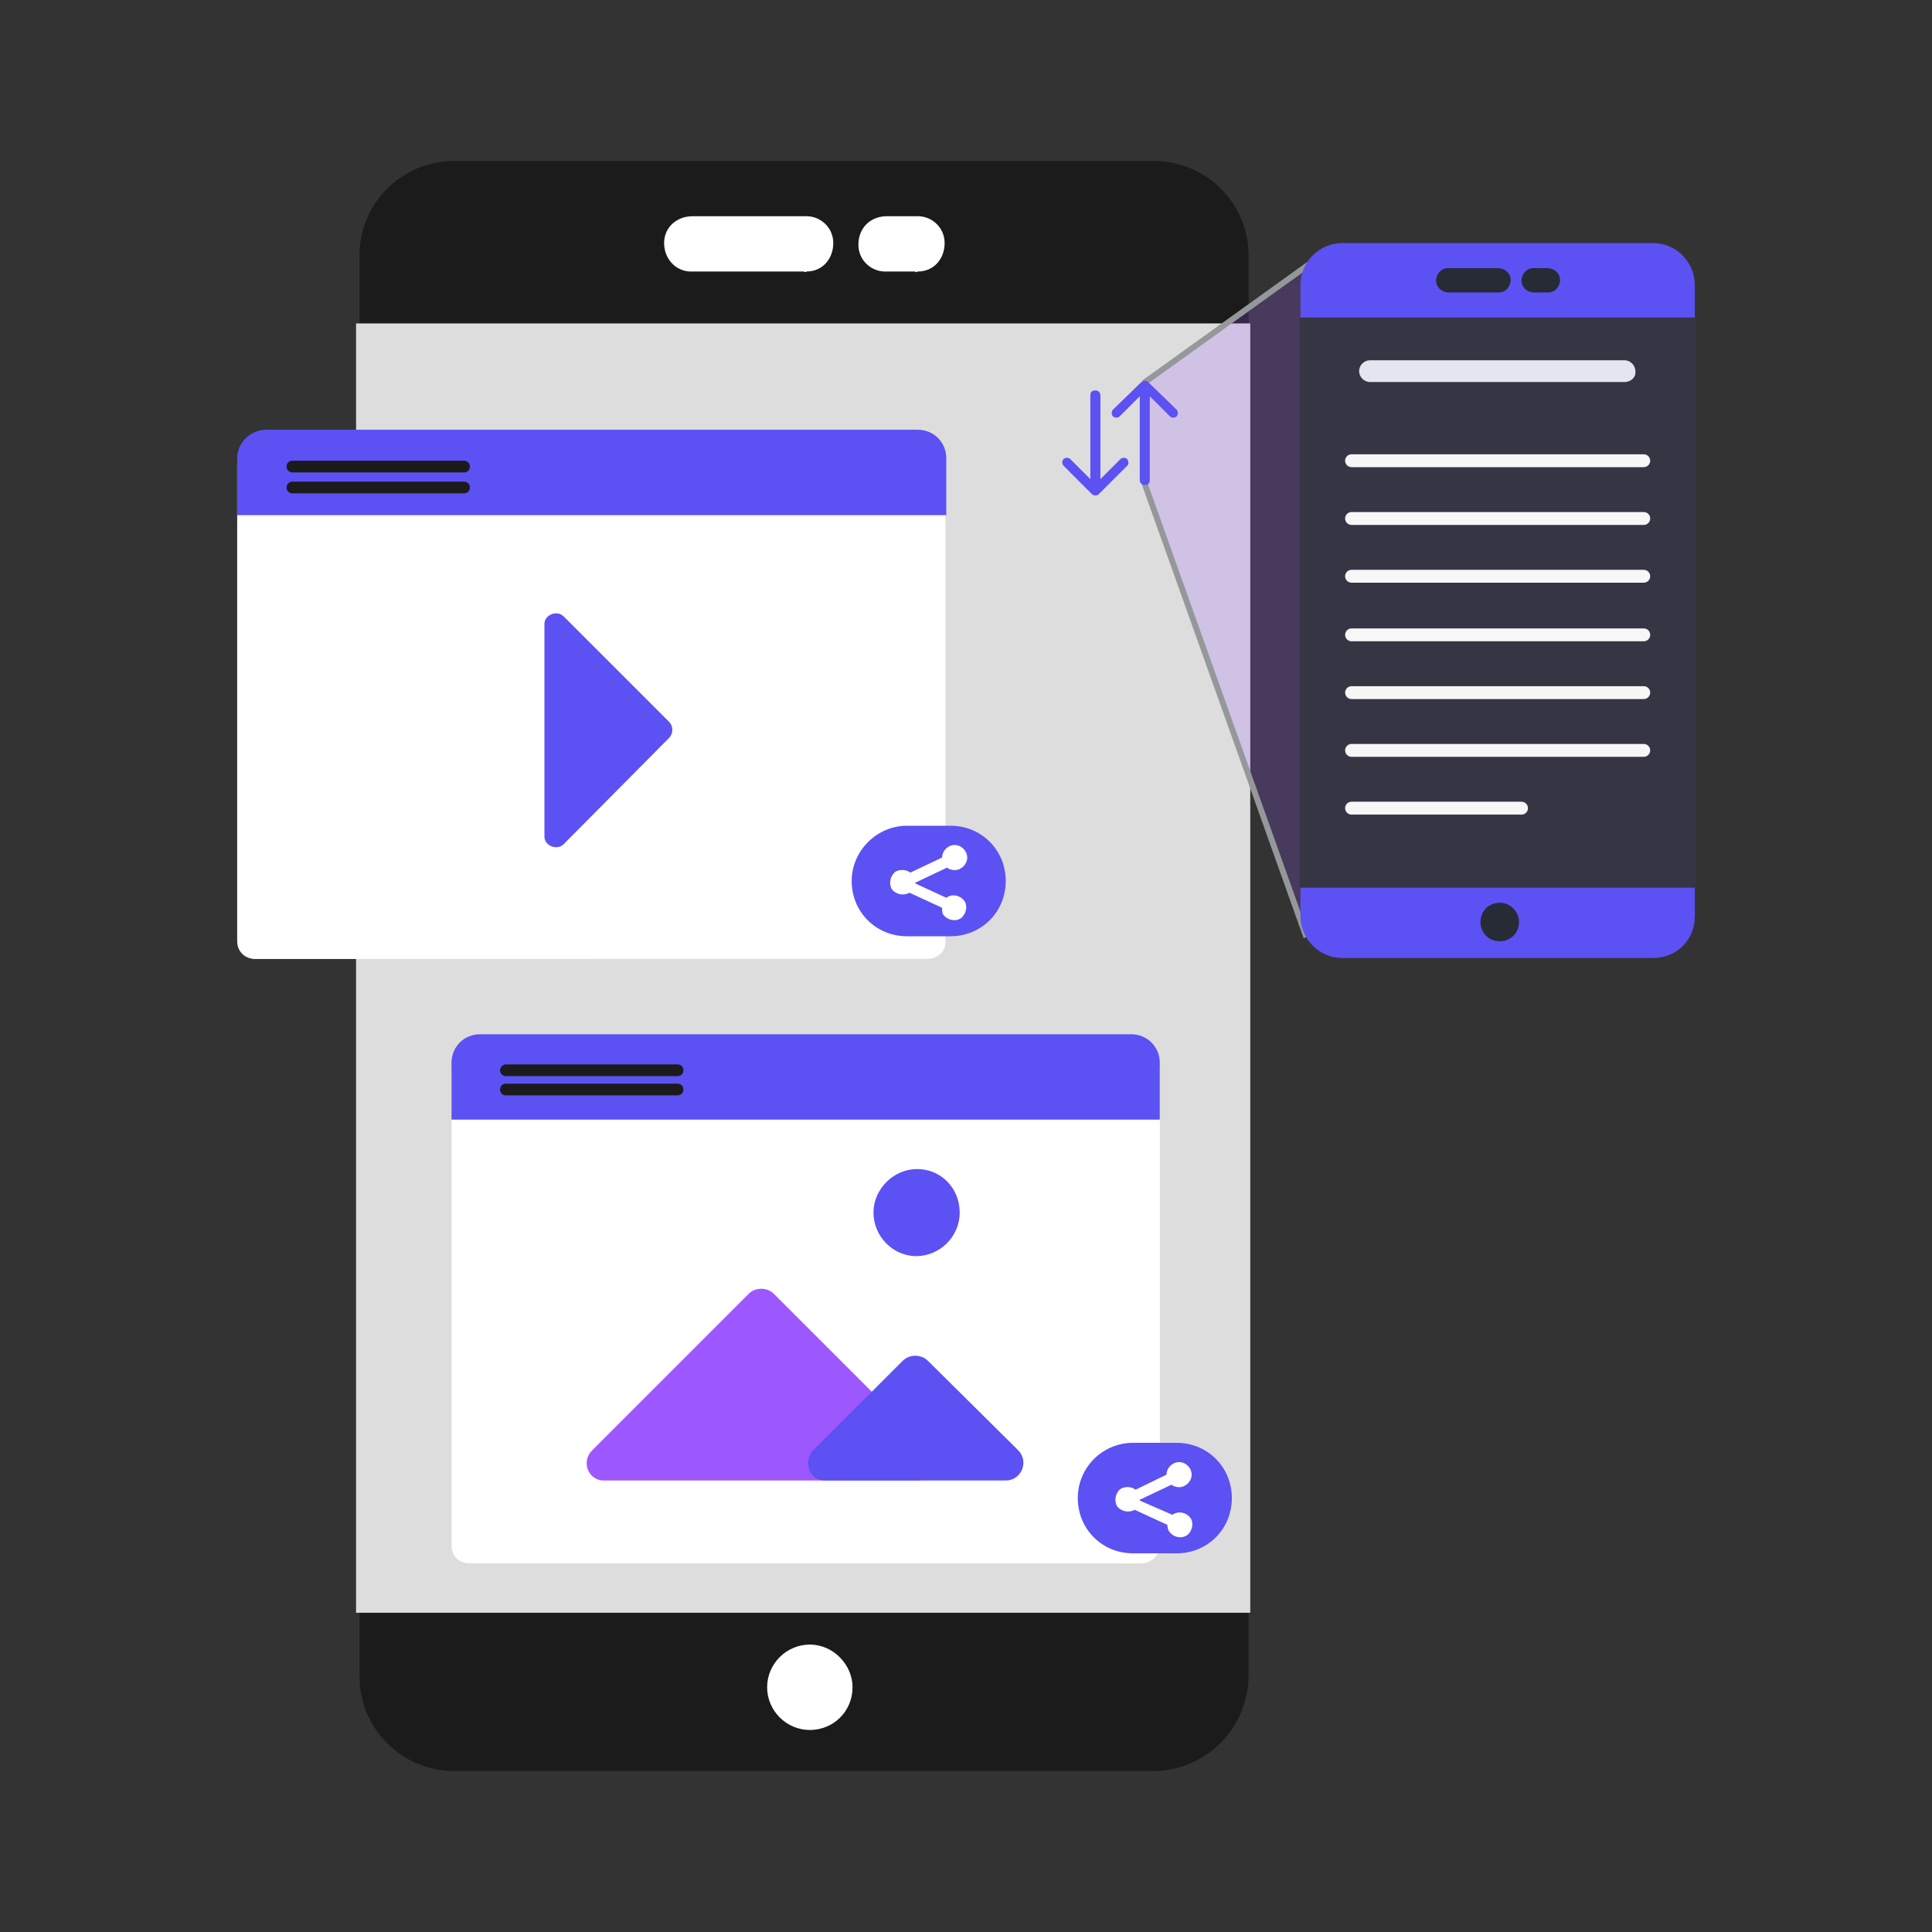 <?xml version="1.0" encoding="UTF-8"?>
<svg id="Layer_1" data-name="Layer 1" xmlns="http://www.w3.org/2000/svg" viewBox="0 0 300 300">
  <rect x="0" y="0" width="300" height="300" fill="#333333" stroke="none"/>
  <defs>
    <style>
      .cls-1 {
        fill: #e5e5f0;
      }

      .cls-2 {
        fill: #1b1b1c;
      }

      .cls-3 {
        fill: #353544;
      }

      .cls-4 {
        fill: #ff1844;
      }

      .cls-5 {
        stroke: #f7f7f7;
        stroke-linecap: round;
        stroke-linejoin: round;
        stroke-width: 2px;
      }

      .cls-5, .cls-6 {
        fill: none;
      }

      .cls-7 {
        opacity: .2;
      }

      .cls-7, .cls-8 {
        fill: #9c57ff;
      }

      .cls-9 {
        fill: #262b35;
      }

      .cls-10 {
        fill: #ddd;
      }

      .cls-11 {
        fill: #fff;
      }

      .cls-12 {
        fill: #5c51f2;
      }

      .cls-6 {
        stroke: #95989a;
        stroke-width: .91px;
      }
    </style>
  </defs>
  <g id="group-8">
    <path id="path" class="cls-2" d="M179.06,275h-108.55c-8.06,0-14.69-6.5-14.69-14.69V39.69c0-8.06,6.5-14.69,14.69-14.69h108.68c8.06,0,14.69,6.5,14.69,14.69v220.62c-.13,8.19-6.76,14.69-14.82,14.69h0Z"/>
    <path id="rectangle" class="cls-10" d="M55.29,50.22h138.85v200.21H55.29V50.22Z"/>
    <path id="path-2" class="cls-11" d="M132.38,262c0,3.77-2.99,6.63-6.63,6.63s-6.63-2.99-6.63-6.63,2.99-6.63,6.63-6.63,6.63,3.12,6.63,6.63h0Z"/>
    <path id="path-3" class="cls-11" d="M124.84,42.16h-17.29c-2.34.13-4.29-1.69-4.42-4.16s1.69-4.29,4.16-4.42h17.68c2.34-.13,4.42,1.69,4.42,4.16s-1.69,4.42-4.16,4.42c-.13.13-.26.13-.39,0h0Z"/>
    <path id="path-4" class="cls-11" d="M142.13,42.16h-4.42c-2.34.13-4.42-1.69-4.42-4.16s1.69-4.29,4.16-4.42h4.81c2.34-.13,4.42,1.69,4.42,4.16s-1.69,4.42-4.16,4.42c-.26.13-.39.13-.39,0h0Z"/>
  </g>
  <path id="path-8" class="cls-7" d="M177.63,74.92l24.83,68.9,2.21-103.22-27.04,18.98v15.34h0Z"/>
  <path id="rectangle-4" class="cls-4" d="M69.98,84.8h28.47v1.82h-28.47v-1.82Z"/>
  <path id="rectangle-4-2" class="cls-4" d="M69.98,105.6h28.47v1.82h-28.47v-1.82Z"/>
  <path id="rectangle-4-3" class="cls-4" d="M69.98,126.53h28.47v1.82h-28.47v-1.82Z"/>
  <g id="group-11">
    <g id="group-10">
      <path id="path-5" class="cls-11" d="M177.24,242.76h-104.39c-1.56,0-2.73-1.17-2.73-2.73v-73.71c0-1.56,1.17-2.73,2.73-2.73h104.52c1.56,0,2.73,1.17,2.73,2.73v73.58c0,1.56-1.3,2.86-2.86,2.86h0Z"/>
      <path id="path-7" class="cls-8" d="M91.95,225.21l24.31-24.31c1.04-1.04,2.86-1.04,3.9,0l24.31,24.31c1.69,1.69.52,4.68-1.95,4.68h-48.62c-2.47.13-3.77-2.86-1.95-4.68Z"/>
      <path id="path-9" class="cls-12" d="M126.27,225.21l13.91-13.91c1.04-1.04,2.86-1.04,3.9,0l14.04,13.91c1.69,1.69.52,4.68-1.95,4.68h-27.95c-2.47.13-3.64-2.86-1.95-4.68Z"/>
      <path id="path-11" class="cls-12" d="M149.02,188.29c0,3.77-3.12,6.76-6.76,6.76s-6.63-3.12-6.63-6.76,3.12-6.76,6.76-6.76h0c3.77,0,6.63,2.99,6.63,6.76Z"/>
    </g>
    <path id="rectangle-4-4" class="cls-12" d="M74.53,160.6h101.14c2.47,0,4.42,1.95,4.42,4.42v8.84h-109.98v-8.84c0-2.47,1.95-4.42,4.42-4.42Z"/>
    <path id="rectangle-4-5" class="cls-2" d="M78.56,165.28h26.65c.52,0,.91.39.91.91h0c0,.52-.39.91-.91.91h-26.65c-.52,0-.91-.39-.91-.91h0c0-.39.39-.91.91-.91Z"/>
    <path id="rectangle-4-5-2" data-name="rectangle-4-5" class="cls-2" d="M78.56,168.27h26.65c.52,0,.91.39.91.91h0c0,.52-.39.91-.91.91h-26.65c-.52,0-.91-.39-.91-.91h0c0-.52.39-.91.91-.91Z"/>
  </g>
  <g id="group-11-2">
    <g id="group-10-2">
      <path id="path-12" class="cls-11" d="M144.08,148.89H39.56c-1.56,0-2.73-1.17-2.73-2.73v-73.71c0-1.56,1.17-2.73,2.73-2.73h104.52c1.56,0,2.73,1.17,2.73,2.73v73.71c.13,1.43-1.17,2.73-2.73,2.73h0Z"/>
      <path id="path-13" class="cls-11" d="M91.95,148.89h-52.26c-1.56,0-2.73-1.17-2.73-2.73v-73.71c0-1.56,1.17-2.73,2.73-2.73h52.13v79.17h.13Z"/>
    </g>
    <path id="rectangle-4-7" class="cls-12" d="M41.38,66.73h101.14c2.47,0,4.42,1.95,4.42,4.42v8.84H36.83v-8.84c0-2.47,2.08-4.42,4.55-4.42Z"/>
    <path id="rectangle-4-8" class="cls-2" d="M45.41,71.54h26.65c.52,0,.91.39.91.91h0c0,.52-.39.91-.91.91h-26.65c-.52,0-.91-.39-.91-.91h0c0-.52.39-.91.91-.91Z"/>
    <path id="rectangle-4-8-2" data-name="rectangle-4-8" class="cls-2" d="M45.41,74.79h26.65c.52,0,.91.39.91.91h0c0,.52-.39.91-.91.91h-26.65c-.52,0-.91-.39-.91-.91h0c0-.52.39-.91.91-.91Z"/>
    <path id="path-15" class="cls-12" d="M87.53,95.72l16.38,16.38c.65.65.65,1.82,0,2.47l-16.38,16.51c-1.04,1.04-2.99.26-2.99-1.17v-33.02c0-1.43,1.95-2.21,2.99-1.17Z"/>
  </g>
  <g id="group-15">
    <g id="group-14">
      <path id="rectangle-2" class="cls-12" d="M175.94,224.04h6.76c4.81,0,8.58,3.77,8.58,8.58h0c0,4.81-3.77,8.58-8.58,8.58h-6.76c-4.81,0-8.58-3.77-8.58-8.58h0c0-4.81,3.9-8.58,8.58-8.58Z"/>
    </g>
    <path id="path-4-2" class="cls-11" d="M182.05,235.22c.91-.65,2.08-.39,2.73.39s.39,2.08-.39,2.73c-.91.65-2.08.39-2.73-.39-.26-.26-.39-.78-.39-1.17l-5.07-2.34c-.91.52-2.08.26-2.73-.52-.52-.91-.26-2.08.52-2.73.65-.39,1.69-.39,2.34.13l4.81-2.34c0-1.04.91-1.95,1.95-1.95s1.95.91,1.95,1.95-.91,1.95-1.95,1.95c-.39,0-.91-.13-1.17-.39l-4.94,2.34v.13l5.07,2.21h0Z"/>
  </g>
  <g id="group-15-2">
    <g id="group-14-2">
      <path id="rectangle-2-2" class="cls-12" d="M140.83,128.22h6.76c4.81,0,8.58,3.77,8.58,8.58h0c0,4.81-3.77,8.58-8.58,8.58h-6.76c-4.81,0-8.58-3.77-8.58-8.58h0c0-4.68,3.9-8.58,8.58-8.58Z"/>
    </g>
    <path id="path-4-3" class="cls-11" d="M146.94,139.4c.91-.65,2.08-.39,2.73.39s.39,2.08-.39,2.73-2.08.39-2.73-.39c-.26-.26-.26-.78-.26-1.17l-5.07-2.34c-.91.52-2.08.26-2.73-.52-.52-.91-.26-2.08.52-2.73.65-.39,1.69-.39,2.34.13l4.94-2.34c0-1.04.91-1.95,1.95-1.95s1.95.91,1.95,1.95-.91,1.95-1.95,1.95c-.39,0-.91-.13-1.17-.39l-4.94,2.34v.13l4.81,2.21h0Z"/>
  </g>
  <path id="path-6-2" class="cls-6" d="M177.63,74.79l25.22,70.72"/>
  <path id="path-7-2" class="cls-6" d="M177.63,59.45l28.6-20.54"/>
  <g id="group-25">
    <g id="group-8-2">
      <path id="path-16" class="cls-12" d="M256.67,148.76h-48.23c-3.64,0-6.5-2.99-6.5-6.5h0V44.24c0-3.64,2.99-6.5,6.5-6.5h48.23c3.64,0,6.5,2.99,6.5,6.5v98.02c0,3.77-2.86,6.5-6.5,6.5h0Z"/>
      <path id="rectangle-2-3" class="cls-3" d="M201.81,49.31h61.36v88.53h-61.36V49.31h0Z"/>
      <path id="path-17" class="cls-9" d="M235.87,143.17c0,1.69-1.3,2.99-2.99,2.99s-2.99-1.3-2.99-2.99,1.3-2.99,2.99-2.99,2.99,1.43,2.99,2.99Z"/>
      <path id="path-18" class="cls-9" d="M232.62,45.41h-7.67c-1.04,0-1.95-.78-1.95-1.82s.78-1.95,1.82-1.95h7.8c1.04,0,1.95.78,1.95,1.82s-.78,1.95-1.82,1.95h-.13Z"/>
      <path id="path-19" class="cls-9" d="M240.16,45.41h-1.95c-1.04,0-1.95-.78-1.95-1.82s.78-1.95,1.82-1.95h2.21c1.04,0,1.95.78,1.95,1.82s-.78,1.95-1.82,1.95h-.26Z"/>
    </g>
    <path class="cls-1" d="M252.25,59.32h-39.52c-.91,0-1.69-.78-1.69-1.69h0c0-.91.78-1.69,1.69-1.69h39.52c.91,0,1.69.78,1.69,1.69h0c.13.91-.65,1.69-1.69,1.69Z"/>
    <line class="cls-5" x1="209.87" y1="71.54" x2="255.24" y2="71.54"/>
    <line class="cls-5" x1="209.87" y1="80.51" x2="255.24" y2="80.51"/>
    <line class="cls-5" x1="209.87" y1="89.48" x2="255.24" y2="89.48"/>
    <line class="cls-5" x1="209.87" y1="98.58" x2="255.24" y2="98.58"/>
    <line class="cls-5" x1="209.87" y1="107.55" x2="255.24" y2="107.55"/>
    <line class="cls-5" x1="209.87" y1="116.52" x2="255.24" y2="116.52"/>
    <line class="cls-5" x1="209.87" y1="125.49" x2="236.26" y2="125.49"/>
  </g>
  <g id="group-9">
    <path id="path-20" class="cls-12" d="M182.7,63.61l-4.42-4.29c-.26-.26-.78-.26-1.04,0h0l-4.42,4.29c-.26.26-.26.78,0,1.04s.78.26,1.04,0h0l3.12-3.12v13c0,.39.26.78.78.78s.78-.26.78-.78v-13l3.12,3.12c.26.26.78.26,1.04,0s.26-.78,0-1.04h0Z"/>
    <path id="path-21" class="cls-12" d="M175.03,71.28c-.26-.26-.78-.26-1.04,0h0l-3.12,3.12v-13c0-.39-.26-.78-.78-.78s-.78.26-.78.78v13l-3.12-3.12c-.26-.26-.78-.26-1.04,0s-.26.78,0,1.04l4.42,4.42c.26.26.78.26,1.04,0h0l4.42-4.42c.26-.26.26-.65,0-1.04h0Z"/>
  </g>
</svg>